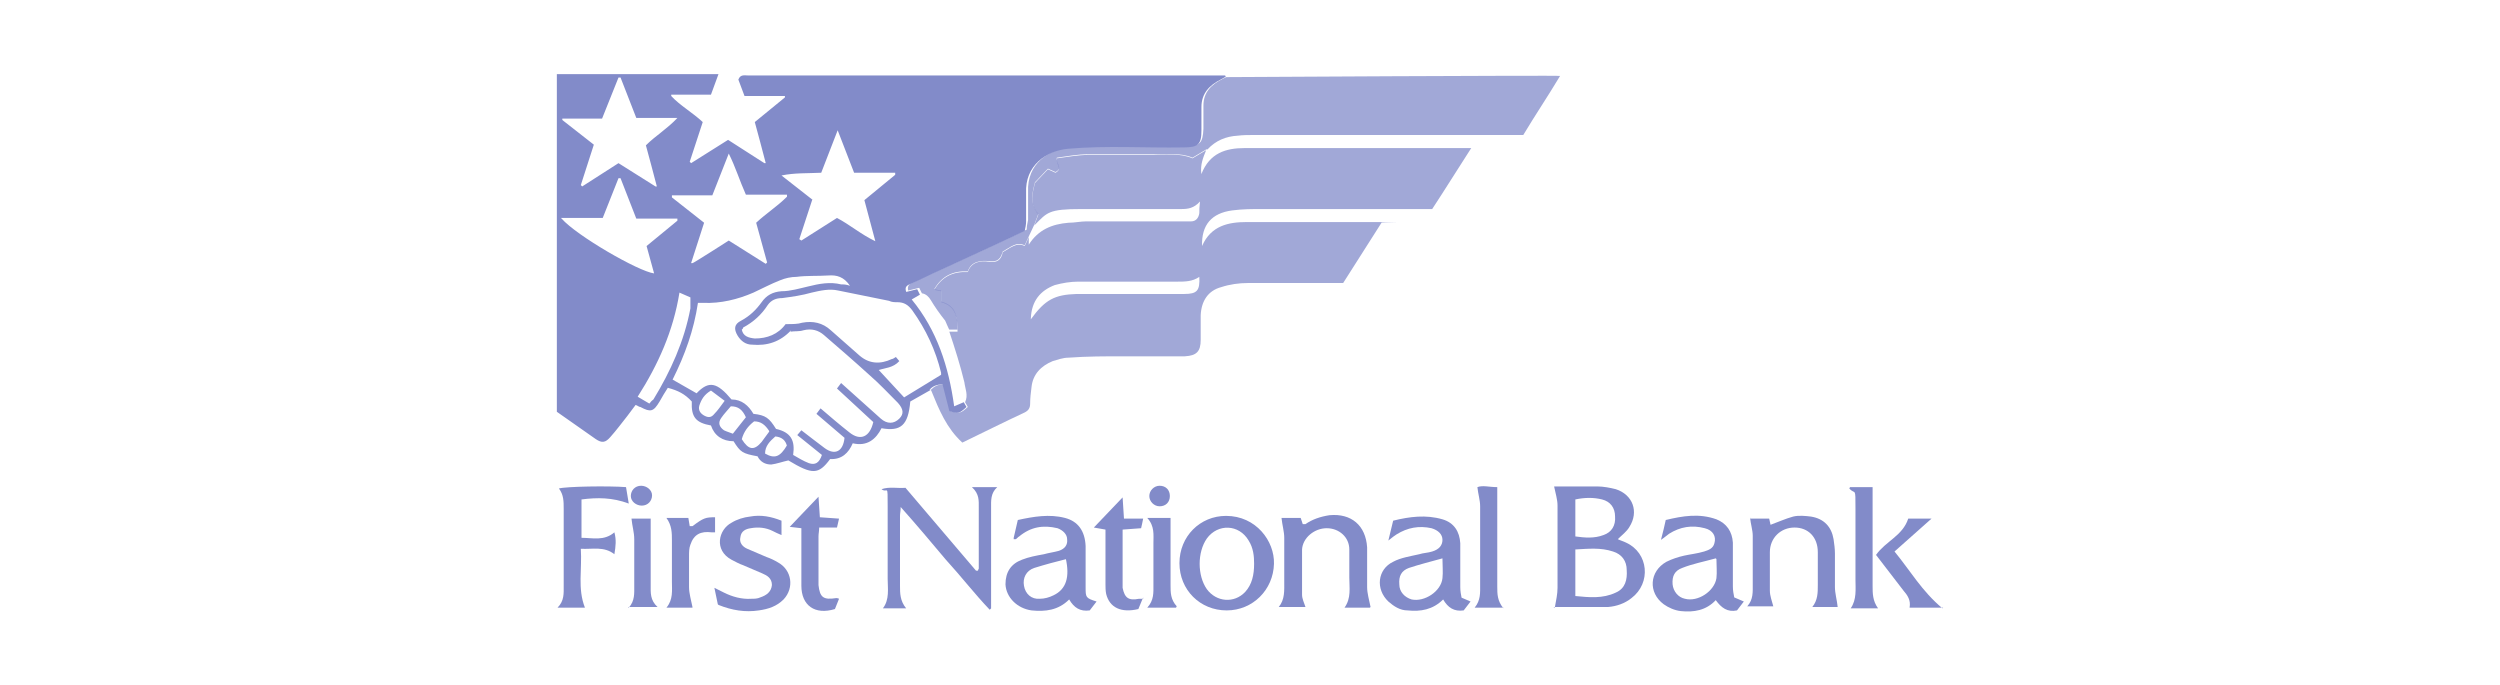 <?xml version="1.0" encoding="UTF-8"?><svg id="a" xmlns="http://www.w3.org/2000/svg" viewBox="0 0 365 100"><defs><style>.cls-1,.cls-2{fill:#828bc9;}.cls-2{opacity:.75;}</style></defs><g id="b"><path class="cls-1" d="M135.9,56.92l-3,1.7c-.3,3.5-1.4,4.4-4.2,3.9-.8,1.6-2.1,2.7-4.2,2.2-.6,1.4-1.6,2.4-3.3,2.3-1.7,2.3-2.6,2.3-6.1.2-.9.2-1.7.5-2.5.6-.9,0-1.6-.4-2-1.2-2.2-.4-2.5-.6-3.5-2.2-1.6,0-2.8-.8-3.3-2.3-2.2-.4-2.9-1.2-2.8-3.5-1-1.1-2-1.6-3.5-2-.4.6-.8,1.3-1.2,2-.9,1.5-1.3,1.6-2.8.8-.2,0-.4-.2-.7-.3-.4.5-.8,1.1-1.2,1.6-.8,1-1.6,2.1-2.5,3.1-.7.8-1.2.9-2.1.3-1.9-1.3-3.8-2.7-5.7-4V10.82h23.6l-1.1,3h-5.8v.2c1.3,1.4,3.1,2.4,4.6,3.8l-1.9,5.8.2.2,5.4-3.4,5.3,3.4h.2c0-.1-1.6-6-1.6-6l4.4-3.6v-.2h-5.9l-.9-2.4c.3-.8.9-.6,1.5-.6h68.4c.4,0,1.17,0,1.17,0l.09.16c-.1.1-.55.31-.75.44-1.6.8-2.8,2-2.8,4v3.4c0,2.1-.5,2.5-2.6,2.5-5.6.1-11.2-.3-16.9.2-3.1.3-6.3,2.4-6.1,6.5v4.1c0,.5-.1.9-.2,1.4-4.2,2-8.4,3.9-12.5,5.8-1.4.6-2.7,1.3-4.1,1.9-.5.2-1,.4-.7,1.2l1.6-.4.4.8-1.2.7c3.7,4.5,5.4,9.8,6.2,15.6l1.4-.6.4.7c-1.1,1-1.2,1-2.5.6l-1-3.9c-.9,0-1.5.3-1.9.8h.2ZM115.5,48.22c-1.6,1.7-3.5,2.3-5.7,2.1-.9,0-1.6-.5-2.1-1.3-.6-1-.5-1.7.5-2.2,1.3-.7,2.2-1.6,3-2.7.7-1,1.6-1.5,2.9-1.6,1.3,0,2.6-.4,3.9-.7,1.6-.4,3.2-.7,4.8-.3.4,0,.7,0,1.3.2-.9-1.3-1.9-1.6-3.2-1.5-1.5.1-3.1,0-4.6.2-.8,0-1.7.2-2.4.5-1.3.5-2.6,1.2-3.9,1.8-2.3,1-4.8,1.6-7.3,1.5h-.8c-.6,4-1.9,7.6-3.7,11.2l3.5,2c1.8-1.9,3-1.6,5.1.9,1.5,0,2.5.9,3.2,2.1,1.8.2,2.3.6,3.3,2.2,2.2.5,2.8,1.7,2.5,3.8.7.4,1.5.9,2.3,1.2.9.3,1.5,0,1.9-1.2l-3.6-2.9.6-.7c1.2.9,2.3,1.8,3.4,2.6,1.5,1.1,2.7.5,2.9-1.5l-4.1-3.5.6-.8c1.4,1.2,2.8,2.4,4.2,3.5,1.6,1.3,3,.7,3.5-1.5l-5.3-4.9.6-.8c2.1,1.9,3.9,3.5,5.8,5.2.9.8,1.9.8,2.7,0,.7-.7.6-1.4-.2-2.3-1.4-1.4-2.7-2.8-4.2-4.1-2.2-2-4.4-3.9-6.6-5.8-.8-.7-1.8-1-3-.7-.6.2-1.2.1-1.9.2h0l.1-.2ZM114.9,47.32c.8,0,1.6,0,2.2-.2,1.6-.3,3,0,4.2,1.1,1.4,1.2,2.8,2.5,4.2,3.7,1.4,1.2,3,1.3,4.7.5.2,0,.4-.2.6-.3l.5.6c-.9,1-2.1,1-3,1.3l3.7,4,5.4-3.3v-.3c-.8-3.3-2.2-6.3-4.2-9.1-.6-.8-1.2-1.2-2.2-1.2-.4,0-.8,0-1.2-.2-2.5-.5-4.9-1-7.4-1.5-1.3-.3-2.6,0-3.9.3-1.4.4-2.8.6-4.3.8-.9,0-1.6.3-2.1,1-.9,1.4-2.1,2.5-3.6,3.3,0,0,0,.2-.2.3.2,1,1,1.2,1.9,1.3,1.8,0,3.4-.6,4.5-2.1h.2ZM110.4,32.52c1.5-1.4,3.1-2.4,4.5-3.8v-.3h-6c-.9-2-1.5-4-2.5-6l-2.4,6.1h-5.9v.3l4.7,3.7-1.9,5.9h.2c0,.1,5.3-3.3,5.3-3.3l5.4,3.4.2-.2-1.6-5.8h0ZM118.6,29.12l-1.9,5.8.3.2,5.2-3.3c1.9,1,3.5,2.4,5.6,3.4l-1.6-6,4.5-3.7v-.3h-6l-2.4-6.2-2.4,6.2c-2,.1-3.9,0-5.8.4l4.6,3.6h0l-.1-.1ZM92.9,17.22l-2.3-5.9h-.3l-2.4,6h-5.8v.2l4.6,3.6-1.9,5.9.2.2,5.3-3.4,5.4,3.4h.2c0-.1-1.6-6-1.6-6,1.4-1.4,3.1-2.4,4.6-4h-6.2.2ZM82,31.92c2.2,2.5,11.2,7.7,13.5,8l-1.1-4,4.5-3.7v-.3h-6l-2.3-5.9h-.3l-2.3,5.8h-6.1l.1.1ZM94.9,58.82c.2-.3.4-.4.5-.5,2.5-4.1,4.5-8.5,5.4-13.3v-1.6l-1.6-.7c-.9,5.6-3.1,10.5-6.1,15.2l1.7,1h0l.1-.1ZM107,63.32l1.9-2.4c-.5-1.1-1.1-1.6-2.2-1.6-.4.5-1,1.1-1.4,1.7-.5.7-.3,1.3.4,1.8.4.2.8.3,1.3.5ZM112.3,62.92c-.6-.9-1.2-1.4-2.2-1.4-.9.7-1.5,1.5-1.8,2.6,1,1.6,1.8,1.7,2.9.4.4-.5.7-1,1.1-1.5h0v-.1ZM103.8,57.02c-1,.6-1.4,1.3-1.7,2.2-.2.7.2,1.2.8,1.5.6.3,1,.2,1.4-.3.5-.5.9-1.1,1.5-1.9l-2-1.5h0ZM114.9,65.12c-.2-.8-.7-1.3-1.7-1.4-.8.7-1.5,1.4-1.5,2.5,1.4.8,2.2.5,3.2-1.2v.1Z"/><path class="cls-2" d="M135.9,56.92c.5-.5,1-.8,1.9-.8l1,3.9c1.3.4,1.5.3,2.5-.6l-.4-.7c.5-1,0-2-.1-2.9-.6-2.5-1.4-5-2.2-7.4h1.2c0-2-.2-3.7-2.4-4.3v-1.6l-1-.2c1.1-1.9,2.7-2.7,4.9-2.6.5-1.5,1.9-1.7,3.1-1.5,1.3.2,1.8-.4,2-1.4,1.1-.6,2-1.5,3.2-.9l.6-1.3v1.1c1.4-2.2,3.4-3,5.8-3.2.9,0,1.8-.2,2.6-.2h13.8c4.6,0,1,0,1.5,0,.7,0,1.1-.5,1.2-1.2,0-.5,0-.9.1-1.7-.9,1-1.8,1.1-2.7,1.1h-14.6c-4.9,0-5,.5-6.9,2.4l.6-1.6c-1.4-1.6-.8-3.3-.5-4.6l1.9-2,1.1.5c1.1-.6,0-1.2.2-2.1,1.5-.2,3.1-.5,4.6-.5h9.4c2,0,4-.3,5.8.5l2-1.2c-.4,1-.9,2.1-.7,3.5,1.2-3.1,3.6-3.8,6.3-3.8h33.1c-2,3.1-3.8,6-5.7,8.9h-24.8c-1.5,0-2.9,0-4.4.2-3,.4-4.5,2.1-4.4,5.2,1.3-3,3.9-3.5,6.5-3.5h19c6.3,0,.3,0,.7.1l-5.6,8.8h-13.9c-1.3,0-2.7.2-3.9.6-1.9.5-2.9,2-3,4.1v3.6c0,1.7-.6,2.3-2.3,2.4h-8.9c-2.7,0-5.4,0-8.1.2-.8,0-1.6.3-2.3.5-1.7.7-2.9,1.9-3.1,3.8-.1.8-.2,1.6-.2,2.4,0,.6-.2,1-.8,1.3-3,1.4-6,2.9-9.1,4.4-2.3-2.1-3.4-4.8-4.5-7.5h0l-.1-.2ZM150.5,46.62c2.1-2.9,3.5-3.6,6.7-3.7h15.7c1.9,0,2.3-.5,2.2-2.5-1,.7-2.1.7-3.2.7h-14.5c-1.1,0-2.3.2-3.4.5-2.1.8-3.4,2.3-3.5,4.9h0v.1Z"/><path class="cls-2" d="M176.1,21.82l-2,1.2c-1.8-.8-3.8-.4-5.8-.5h-9.4c-1.6,0-3.1.3-4.6.5-.2.8,1,1.5-.2,2.1l-1.1-.5-1.9,2c-.3,1.3-.9,3,.5,4.6l-.6,1.6-.8,1.7-.6,1.3c-1.2-.6-2.1.3-3.2.9-.3,1-.7,1.6-2,1.4-1.2-.1-2.6,0-3.1,1.5-2.2-.1-3.8.7-4.9,2.6l1,.2v1.6c2.2.6,2.4,2.2,2.4,4.1h-1.2c0,.1-.6-1.3-.6-1.3-.8-1-1.5-2-2.1-3-.3-.5-.7-.9-1.3-1l-.4-.8-1.6.4c-.2-.8.3-1,.7-1.2,1.4-.7,2.7-1.3,4.1-1.9,4.1-1.9,8.3-3.8,12.5-5.8,0-.5.1-.9.2-1.4v-4.1c-.2-4.1,3-6.2,6.1-6.5,5.6-.5,11.2-.1,16.9-.2,2.1,0,2.5-.4,2.6-2.5v-3.4c0-2,1.2-3.1,2.8-3.9.2-.1.32-.16.52-.26,0,0,48.83-.29,48.75-.17-1.82,3.04-3.65,5.74-5.37,8.62h-39.3c-.8,0-1.6,0-2.4.1-1.7.1-3.2.7-4.4,2h-.2Z"/><path class="cls-1" d="M227,88.72c.2-1.1.4-2,.4-2.9v-12c0-.9-.3-1.8-.5-2.8h6.3c.9,0,1.9.2,2.7.4,2.5.8,3.4,3.3,2,5.5-.4.7-1.1,1.2-1.7,1.8.4.2.8.3,1.2.5,3.3,1.5,3.7,5.9.8,8.1-1,.8-2.2,1.2-3.4,1.3h-8l.2.1ZM230,87.02c2,.2,4,.4,5.9-.5,1.4-.6,1.7-1.9,1.6-3.3,0-1.3-.7-2.3-2-2.7-1.8-.6-3.6-.4-5.5-.3v6.8h0ZM230,78.32c1.4.2,2.8.3,4.1-.2,1.2-.4,1.8-1.4,1.7-2.7,0-1.3-.7-2.2-1.9-2.5s-2.5-.3-3.9,0v5.3h0v.1Z"/><path class="cls-1" d="M142.9,83.02v-8.9c0-1,.1-2-1-3h3.7c-1,.9-.9,2-.9,3.1v14.6l-.2.2c-2.2-2.3-4.2-4.9-6.4-7.3-2.1-2.5-4.2-5-6.6-7.7,0,.6-.1.9-.1,1.3v10.2c0,1.1,0,2.2.9,3.3h-3.4c1-1.3.7-2.9.7-4.3v-10.6c0-3.5,0-1.8-.9-2.5,1.2-.4,2.3-.1,3.5-.2,3.4,4,6.9,8.1,10.3,12.1h.3v-.1l.1-.2Z"/><path class="cls-1" d="M148,78.52l.6-2.6c2.3-.5,4.6-.9,6.9-.3,1.9.5,2.9,1.9,3,4.1v6c0,1.5,0,1.6,1.6,2.1l-1,1.3c-1.4.2-2.3-.4-3-1.6-1.6,1.6-3.5,1.8-5.5,1.6-2.1-.3-3.7-1.9-3.8-3.8,0-1.8.8-3,2.4-3.6,1-.4,2.1-.6,3.2-.8.7-.2,1.5-.3,2.2-.5.9-.3,1.3-.9,1.2-1.7,0-.7-.6-1.3-1.4-1.6-2.1-.5-3.9-.2-5.6,1.2-.2.1-.3.3-.5.4h-.3v-.2ZM155.7,81.62c-1.6.4-3.1.8-4.7,1.3-1.2.4-1.7,1.5-1.5,2.6.2,1.2,1.1,2,2.3,1.9.7,0,1.4-.2,2-.5,1.9-.9,2.4-2.7,1.8-5.4l.1.1Z"/><path class="cls-1" d="M253.2,87.22l1.4.6-1,1.3c-1.4.3-2.3-.4-3.1-1.5-1.4,1.5-3.2,1.8-5.1,1.6-.9-.1-1.8-.5-2.5-1-2.3-1.7-2.1-4.8.4-6.2.8-.4,1.7-.7,2.6-.9.9-.2,1.9-.3,2.9-.6.6-.2,1.3-.4,1.5-1.2.3-1-.2-1.9-1.4-2.2-1.9-.5-3.6-.2-5.2.8-.3.2-.6.5-1.2.9.3-1.1.5-2,.7-2.9,2.5-.6,4.9-1,7.4-.1,1.5.6,2.3,1.8,2.4,3.4v6.4c0,.6.1,1.1.2,1.6h0ZM250.5,81.52c-1.8.5-3.4.8-4.9,1.4-1.1.4-1.5,1.2-1.4,2.4.1,1,.8,1.9,1.8,2.1,1.9.5,4.3-1.1,4.6-3,.1-.9,0-1.8,0-2.8h0l-.1-.1Z"/><path class="cls-1" d="M213.3,87.22l1.4.6-1,1.3c-1.4.2-2.3-.4-3-1.6-1.5,1.5-3.3,1.8-5.2,1.6-1.1,0-2-.6-2.8-1.3-1.9-1.8-1.6-4.7.7-5.8,1.1-.6,2.5-.8,3.8-1.1.6-.2,1.3-.2,1.9-.4,1-.3,1.5-.9,1.5-1.7s-.6-1.4-1.6-1.7c-1.8-.4-3.5-.1-5.1.9-.3.2-.6.4-1.2.9l.7-2.9c2.4-.6,4.8-.9,7.2-.2,1.7.5,2.5,1.8,2.6,3.5v6.4c0,.6.1,1.1.2,1.6h0l-.1-.1ZM210.6,81.52c-1.8.5-3.4.9-4.9,1.4-1.1.4-1.5,1.2-1.4,2.4,0,1.1.8,1.9,1.8,2.2,1.9.4,4.3-1.2,4.5-3.1.1-.9,0-1.8,0-2.8h0v-.1Z"/><path class="cls-1" d="M179.1,89.12c-3.9,0-6.9-3-6.9-6.9s3-6.9,6.8-6.9c4.4,0,7.1,3.7,7,7-.1,3.8-3.1,6.8-6.9,6.8h0ZM183.1,82.32c0-1.1-.1-2.3-.8-3.4-1.4-2.4-4.5-2.5-6.1-.3-1.4,2-1.4,5.4,0,7.4,1.4,1.9,4,2.1,5.6.4,1-1.1,1.3-2.5,1.3-4.1h0Z"/><path class="cls-1" d="M200,88.72h-3.7c1-1.4.7-2.9.7-4.4v-4.1c0-1.8-1.5-3.1-3.3-3.1s-3.5,1.4-3.6,3.1v6.6c0,.6.3,1.2.5,1.8h-3.9c.9-1.1.8-2.4.8-3.7v-6.4c0-.9-.3-1.9-.4-2.9h2.8l.3.9h.4c1-.7,2.2-1.1,3.5-1.3,3.2-.3,5.3,1.5,5.5,4.7v5.8c0,.9.3,1.9.5,2.9h0l-.1.1Z"/><path class="cls-1" d="M255.5,75.72h2.8l.2.9c1.1-.4,2.2-.9,3.3-1.2.8-.2,1.8-.1,2.6,0,1.9.3,3,1.5,3.3,3.3.1.7.2,1.4.2,2.1v4.9c0,.9.3,1.9.4,2.9h-3.7c.8-1,.8-2.1.8-3.2v-4.8c0-2.2-1.4-3.6-3.4-3.6s-3.6,1.5-3.6,3.6v5.6c0,.8.3,1.5.5,2.3h-3.8c.9-1,.8-2.1.8-3.3v-7c0-.8-.3-1.7-.4-2.7h0v.2Z"/><path class="cls-1" d="M84.9,78.52c1.6,0,3.3.5,4.8-.8.3,1.1.2,2,0,3.2-1.5-1.2-3.2-.7-4.9-.8.2,3-.5,5.8.6,8.6h-4c1-1,.9-2.1.9-3.2v-11.2c0-1.1,0-2.1-.7-3,1-.3,7.3-.4,9.8-.2l.4,2.4c-2.4-.9-4.6-.9-6.9-.6v5.5h0v.1Z"/><path class="cls-1" d="M104.8,88.22l-.5-2.4c.6.3,1,.5,1.4.7,1.2.6,2.6,1,4,.9.4,0,.9,0,1.3-.2.9-.3,1.6-.8,1.7-1.8,0-1-.7-1.4-1.4-1.7-.9-.4-1.9-.8-2.8-1.2-.6-.2-1.1-.5-1.7-.8-2.6-1.4-1.9-4.4,0-5.4.8-.5,1.8-.8,2.7-.9,1.6-.3,3.1,0,4.6.6v2.1c-.5-.2-.9-.4-1.3-.6-1-.5-2.1-.6-3.2-.4-.7.1-1.4.4-1.5,1.3-.2.8.3,1.4,1,1.7.9.4,1.9.8,2.8,1.2.6.2,1.2.5,1.7.8,2,1.1,2.4,3.7.8,5.4-1,1-2.2,1.4-3.6,1.6-2,.3-3.9,0-5.9-.8h0l-.1-.1Z"/><path class="cls-1" d="M117,77.12l-1.7-.2c1.4-1.5,2.7-2.8,4.2-4.4l.2,3,2.8.2-.3,1.3h-2.6c0,.5-.1.9-.1,1.3v6.4c0,2.2,0,.4,0,.7.2,1.8.7,2.2,2.6,1.9,0,0,.2,0,.4.1l-.6,1.5c-2.9.9-4.9-.5-4.9-3.4v-6.9c0-2.3,0-.9,0-1.4h0v-.1Z"/><path class="cls-1" d="M166.9,87.22l-.7,1.7c-2.5.6-4.2-.2-4.7-2.2-.1-.5-.1-1-.1-1.4v-8l-1.7-.3,4.2-4.4.2,3.1h2.8c0,.1-.3,1.4-.3,1.4l-2.7.2v8.5c.3,1.5.9,1.9,2.4,1.6h.6v-.2Z"/><path class="cls-1" d="M219.5,88.72h-4.2c.9-1.1.8-2.2.8-3.4v-11.4c0-.9-.3-1.8-.4-2.8.8-.3,1.7,0,2.9,0v14.5c0,1.1,0,2.1.9,3.2h0v-.1Z"/><path class="cls-1" d="M270.1,71.12h3.3v14.4c0,1.1,0,2.2.8,3.3h-4c.9-1.3.7-2.8.7-4.2v-10.3c0-3.4,0-2-.9-3h0l.1-.2Z"/><path class="cls-1" d="M101.1,88.72h-3.8c1-1.2.8-2.5.8-3.8v-6c0-1.1,0-2.2-.8-3.3h3.2l.2,1.2h.4c1.6-1.2,1.9-1.3,3.3-1.3v2.2h-.5c-1.6-.2-2.6.3-3.1,1.8-.2.5-.2,1.1-.2,1.7v4.5c0,.9.3,1.9.5,2.9h0v.1Z"/><path class="cls-1" d="M283.7,88.72h-4.9c.2-1.1-.3-1.8-.9-2.5-1.3-1.7-2.6-3.4-4-5.2,1.4-2,3.9-2.8,4.7-5.3h3.4c-1.8,1.6-3.5,3.1-5.4,4.8,2.3,2.8,4,5.8,7,8.3h0l.1-.1Z"/><path class="cls-1" d="M171.7,88.72h-4.2c1-1.1.9-2.2.9-3.4v-6c0-1.2.2-2.5-.9-3.7h3.4v9.8c0,1.1,0,2.1.9,3.1l-.1.2Z"/><path class="cls-1" d="M91.8,88.72c.9-1,.8-2.1.8-3.2v-6.8c0-1-.3-1.9-.4-3h2.8v9.7c0,1.1-.1,2.2,1,3.2h-4.3l.1.1Z"/><path class="cls-1" d="M93.6,70.92c.8,0,1.6.6,1.6,1.4s-.6,1.5-1.5,1.5c-.8,0-1.6-.6-1.6-1.4s.6-1.5,1.5-1.5h0Z"/><path class="cls-1" d="M169.3,70.92c.9,0,1.5.6,1.5,1.5s-.6,1.5-1.5,1.5c-.8,0-1.5-.7-1.5-1.5s.7-1.5,1.5-1.5h0Z"/></g></svg>